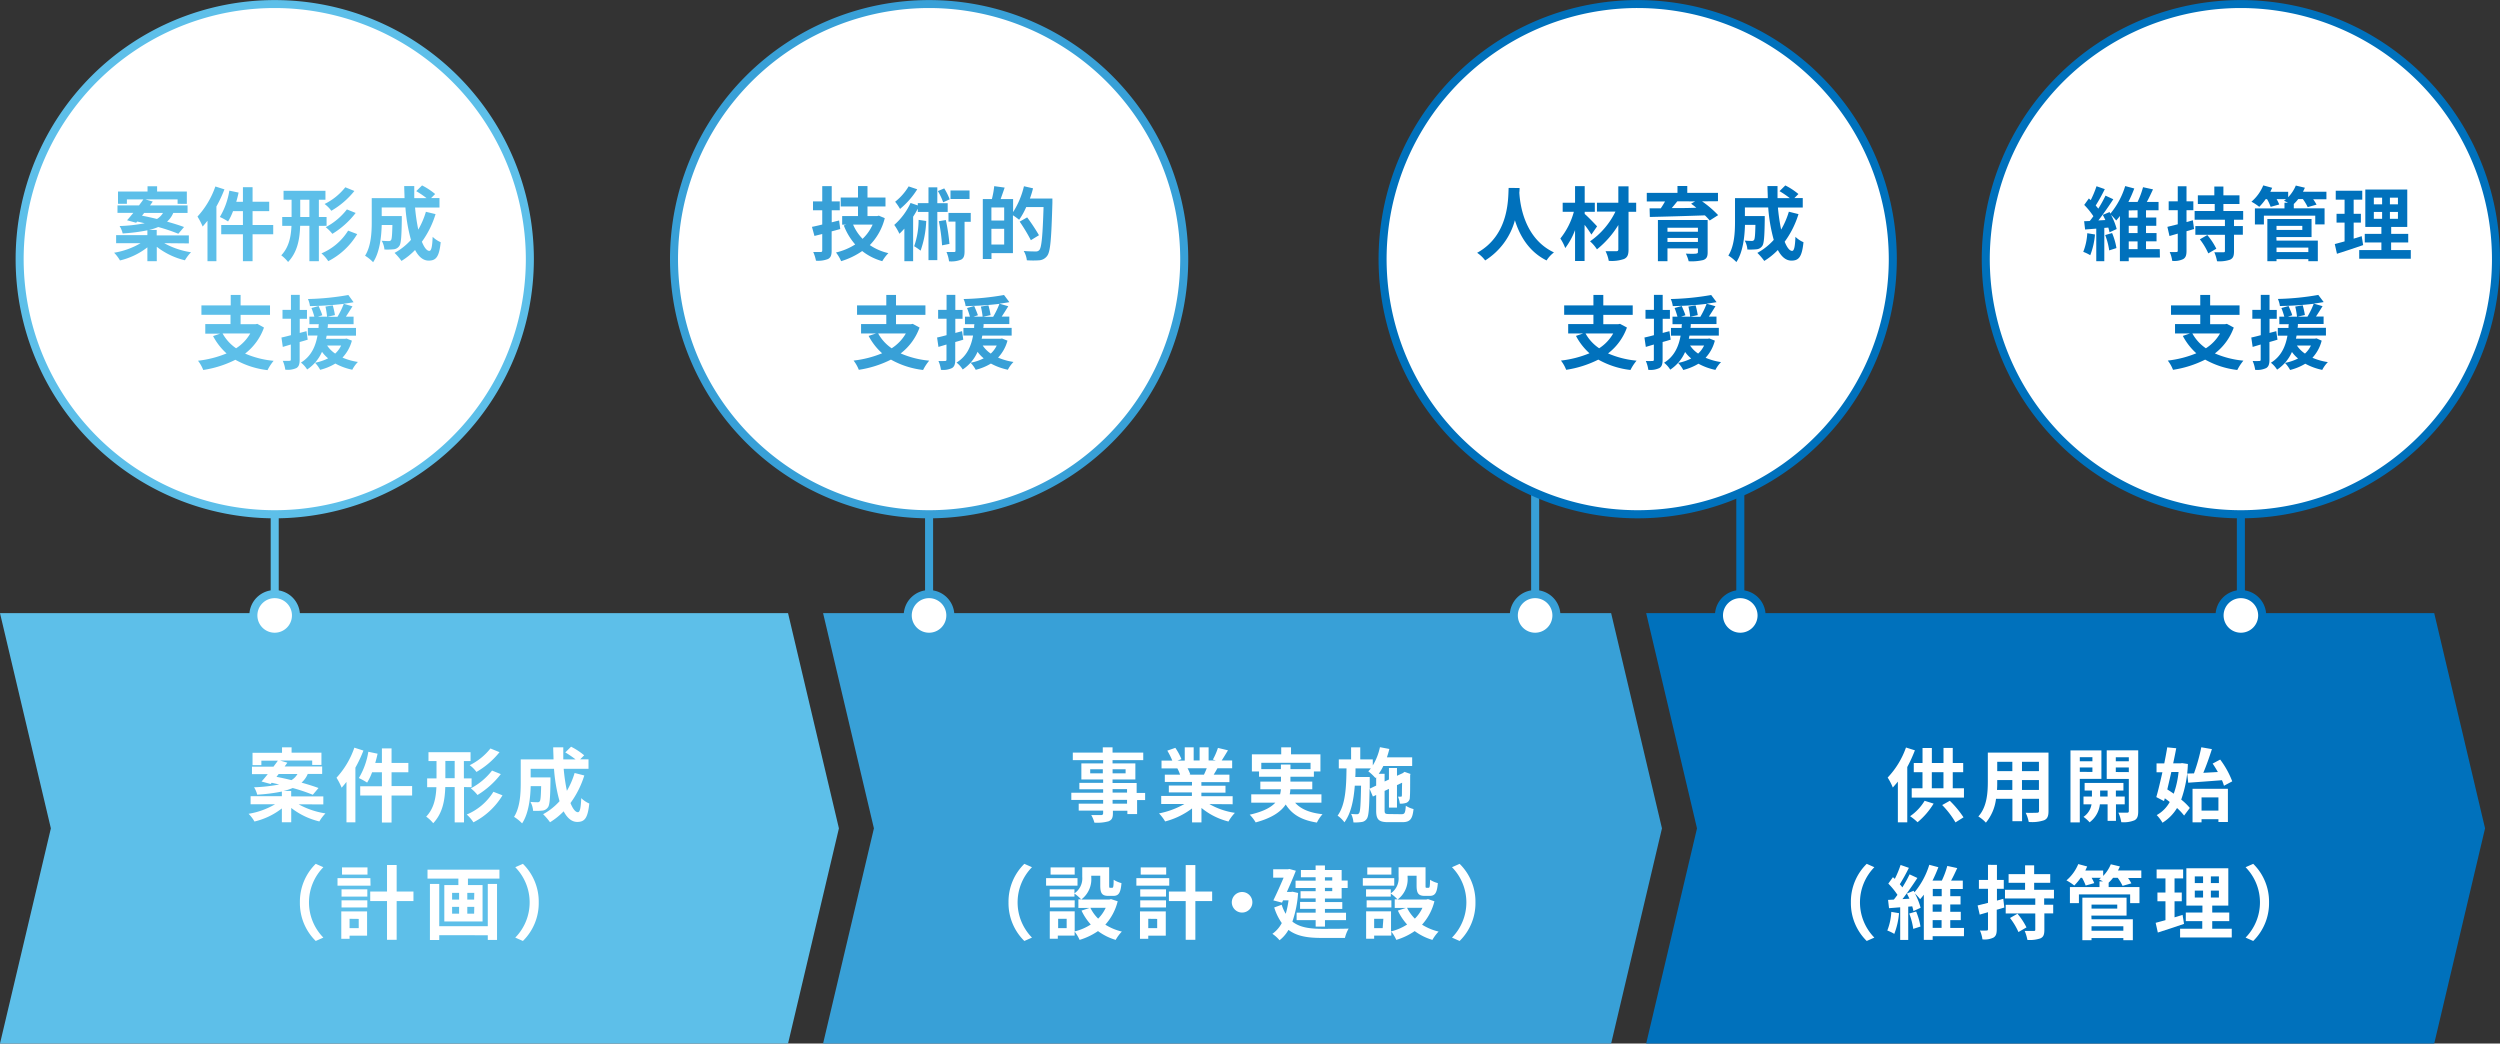<svg xmlns="http://www.w3.org/2000/svg" viewBox="0 0 622.2 259.71"><rect x="0" y="0" width="622.2" height="259.71" fill="#333333" stroke="none"/><defs><style>.cls-1{fill:#5dbfe9;}.cls-2{fill:#38a0d7;}.cls-3{fill:#0071bc;}.cls-4{fill:#fff;}</style></defs><g id="レイヤー_2" data-name="レイヤー 2"><g id="svg14514"><polygon class="cls-1" points="208.79 206.16 196.13 152.6 0 152.6 12.66 206.16 0 259.71 196.13 259.71 208.79 206.16"/><polygon class="cls-2" points="413.63 206.16 400.98 152.6 204.85 152.6 217.5 206.16 204.85 259.71 400.98 259.71 413.63 206.16"/><polygon class="cls-3" points="618.48 206.16 605.83 152.6 409.7 152.6 422.35 206.16 409.7 259.71 605.83 259.71 618.48 206.16"/><path class="cls-4" d="M74.33,200.18A19.93,19.93,0,0,0,81,202.44a10.48,10.48,0,0,0-1.52,2,18.27,18.27,0,0,1-7-3.36v3.56H70.15v-3.44a17.7,17.7,0,0,1-6.82,3.26,9,9,0,0,0-1.46-1.92,19.24,19.24,0,0,0,6.6-2.38h-6.1v-2h7.78V197a43.7,43.7,0,0,1-6.14.78,6,6,0,0,0-.78-1.84,39.7,39.7,0,0,0,6.26-.7c-.64-.14-1.28-.3-1.88-.42l-.26.3-2.26-.62c.48-.52,1-1.16,1.56-1.84H62.71v-1.86h5.36c.38-.52.76-1,1.08-1.48h-4.1v1.1h-2.2v-3.06h7.34V186h2.38v1.32H80v3.06h-2.3v-1.1h-8l1.82.54c-.22.3-.44.62-.68.94h9.34v1.86H76.59a5.94,5.94,0,0,1-1.54,2.16c1.62.46,3.1.92,4.22,1.34l-1.42,1.68a43.94,43.94,0,0,0-5-1.68,12.84,12.84,0,0,1-2.24.72h1.86v1.36h8v2Zm-5.52-6.84c1.16.22,2.44.5,3.72.82a4.18,4.18,0,0,0,1.5-1.52H69.35Z"/><path class="cls-4" d="M90.45,186.8a33.88,33.88,0,0,1-2,4.26v13.6H86.23V194.6c-.4.5-.8,1-1.2,1.44a16.25,16.25,0,0,0-1.28-2.48,21.18,21.18,0,0,0,4.44-7.48ZM102.57,198H97.45v6.72h-2.4V198h-5.4v-2.32h5.4V192.2H92.61a14.11,14.11,0,0,1-1.24,2.58,15.37,15.37,0,0,0-2.06-1.14,18.36,18.36,0,0,0,2.36-6.54l2.3.48c-.16.78-.36,1.54-.58,2.3h1.66v-3.62h2.4v3.62h4.18v2.32H97.45v3.44h5.12Z"/><path class="cls-4" d="M115.48,195.88v8.8h-2.32v-8.8h-2.34c-.1,3.26-.64,6.5-3,9a9.44,9.44,0,0,0-1.75-1.64c1.92-2,2.42-4.64,2.54-7.32h-2.3v-2.2h2.33v-4.3h-2v-2.22h10.47v2.22h-1.66v4.3h1.92v2.2Zm-2.32-2.2v-4.3h-2.32v4.3Zm11.9,4.26a17.88,17.88,0,0,1-7.24,6.72,8.91,8.91,0,0,0-1.66-1.94,14.3,14.3,0,0,0,6.64-5.66Zm-.74-10.74a20.36,20.36,0,0,1-5.74,4.92,7.86,7.86,0,0,0-1.68-1.68,15.06,15.06,0,0,0,5.16-4.16Zm.32,5.46a21.33,21.33,0,0,1-5.8,5.2,10,10,0,0,0-1.66-1.66,16.21,16.21,0,0,0,5.28-4.42Z"/><path class="cls-4" d="M145.42,193a23.23,23.23,0,0,1-3.44,6.86c.58,1.44,1.22,2.28,1.86,2.28.48,0,.72-1,.82-3.5a6.47,6.47,0,0,0,2,1.34c-.38,3.7-1.18,4.58-3,4.58-1.4,0-2.5-1-3.38-2.64a17,17,0,0,1-3.39,2.72,15.68,15.68,0,0,0-1.72-2,15.33,15.33,0,0,0,4.09-3.24,40.58,40.58,0,0,1-1.38-8.06h-5.81v2.14H137s0,.62,0,.9c-.06,4.2-.18,6-.64,6.56a1.88,1.88,0,0,1-1.38.8,15.74,15.74,0,0,1-2.3.06,5.4,5.4,0,0,0-.66-2.22c.72.06,1.4.08,1.72.08a.65.65,0,0,0,.6-.24c.2-.28.28-1.24.34-3.76h-2.6c-.08,2.92-.5,6.82-2.14,9.26a10.41,10.41,0,0,0-2-1.62c1.52-2.4,1.66-5.88,1.66-8.48V189h8.16c0-1-.08-2-.08-3h2.51c0,1,0,2,0,3h3.06a25,25,0,0,0-2.56-1.74l1.44-1.42a16.73,16.73,0,0,1,3.26,2.14l-1,1h2.08v2.36h-6.18a47.23,47.23,0,0,0,.8,5.48,20.24,20.24,0,0,0,1.92-4.44Z"/><path class="cls-4" d="M74.64,224.59a13.18,13.18,0,0,1,3.94-9.6l1.9.84a12.51,12.51,0,0,0,0,17.52l-1.9.84A13.18,13.18,0,0,1,74.64,224.59Z"/><path class="cls-4" d="M92.22,220.43H84v-1.88h8.18Zm-.86,12.44H87v.78H84.94v-6.82h6.42ZM85,221.33h6.42v1.82H85Zm0,2.74h6.42v1.78H85Zm6.46-6.4H85.12v-1.8h6.34Zm-4.46,11V231h2.28v-2.3Zm15.9-4.42H98.72v9.64h-2.4v-9.64H92.14v-2.36h4.18v-6.6h2.4v6.6h4.18Z"/><path class="cls-4" d="M124.3,216.45v2.22h-7.84v1.6h3.64v9.06h-9.52v-9.06h3.5v-1.6H106.4v-2.22ZM121.4,220h2.3v13.93h-2.3v-1.17H109.32v1.18H107V220h2.32v10.52H121.4Zm-8.88,3.9h1.74v-1.68h-1.74Zm0,3.5h1.74v-1.7h-1.74Zm5.52-5.18H116.3v1.68H118Zm0,3.48H116.3v1.7H118Z"/><path class="cls-4" d="M134.08,224.59a13.18,13.18,0,0,1-3.94,9.6l-1.9-.84a12.51,12.51,0,0,0,0-17.52l1.9-.84A13.18,13.18,0,0,1,134.08,224.59Z"/><path class="cls-4" d="M285,199.12H283v3.48h-2.42v-.82h-3.6v.62c0,1.18-.28,1.66-1.07,2a10.46,10.46,0,0,1-3.54.34,7.33,7.33,0,0,0-.78-1.88c1,0,2.14,0,2.46,0s.5-.14.5-.5v-.62h-6.08v-1.72h6.08v-.94h-7.92V197.3h7.92v-.86h-5.92v-1.6h5.92V194h-5.42v-4h5.42v-.82H267V187.3h7.46V186h2.43v1.3h7.64v1.88h-7.64V190h5.68v4h-5.68v.88h6v2.46H285Zm-10.53-6.66v-1h-3.14v1Zm2.43-1v1h3.24v-1Zm0,5.8h3.6v-.86h-3.6Zm3.6,1.82h-3.6v.94h3.6Z"/><path class="cls-4" d="M301,200.12a17.87,17.87,0,0,0,6.34,2.18,11.19,11.19,0,0,0-1.6,2.16,17.07,17.07,0,0,1-6.72-3.38v3.6h-2.34V201.2a19,19,0,0,1-6.7,3.24,11.09,11.09,0,0,0-1.52-2,21,21,0,0,0,6.32-2.34H289v-2h7.64v-.88H290.9v-1.72h5.76v-.9H289.9V192.8h3.8a9,9,0,0,0-.68-1.56l.24,0h-4.18v-1.94h2.68a17.93,17.93,0,0,0-1.24-2.48l2-.7a15.13,15.13,0,0,1,1.52,2.82l-1,.36h1.82V186h2.22v3.26h1.48V186h2.24v3.26h1.78l-.72-.22a16.11,16.11,0,0,0,1.26-2.9l2.5.6c-.56.92-1.1,1.82-1.56,2.52h2.6v1.94H303c-.32.58-.64,1.12-.94,1.6h3.92v1.86H299v.9h6v1.72h-6v.88h7.78v2Zm-5.44-8.92a9.85,9.85,0,0,1,.68,1.54l-.34.06h3.74c.24-.48.48-1.06.7-1.6Z"/><path class="cls-4" d="M322.33,199.78c1.42,1.6,3.66,2.52,6.82,2.86a9.25,9.25,0,0,0-1.4,2.08c-3.8-.6-6.18-2-7.76-4.5-1.18,1.78-3.4,3.36-7.48,4.46a9.71,9.71,0,0,0-1.48-1.92c3.36-.76,5.28-1.8,6.38-3h-6v-2.06h7.18a9.17,9.17,0,0,0,.2-1.26h-5.12v-1.92h5.14v-1.2h-5.46V192h-1.78v-4.26h7.3V186h2.44v1.74h7.32V192H327v1.32h-5.84v1.2h5.44v1.92h-5.46a6.79,6.79,0,0,1-.16,1.26h7.9v2.06Zm-3.54-8.36v-1.14h2.38v1.14h5v-1.58H313.91v1.58Z"/><path class="cls-4" d="M348.82,202.64c.78,0,.94-.34,1.06-2.1a6.55,6.55,0,0,0,1.92.82c-.26,2.5-.86,3.26-2.8,3.26h-3.5c-2.36,0-3-.64-3-2.92v-3.84l-.82.38-.82-1.94c-.08,4.9-.22,6.82-.68,7.46a1.79,1.79,0,0,1-1.28.82,10.45,10.45,0,0,1-2.06.1,5.58,5.58,0,0,0-.58-2.12,11.17,11.17,0,0,0,1.44.08.58.58,0,0,0,.58-.32c.26-.4.38-2.08.46-6.78h-1.56c-.28,3.6-.92,6.84-2.58,9.12a7.06,7.06,0,0,0-1.7-1.66c2-2.74,2.16-7.14,2.22-11.76H333.2V189h3.06v-3h2.28v3h3.12v1.5a14.45,14.45,0,0,0,1.78-4.54l2.34.44c-.16.7-.38,1.4-.6,2.08h6.28v2.16h-7.18a13,13,0,0,1-1.14,1.94h1.46v1.92l1.08-.5v-2.86h2v1.94l1.44-.66.08-.06.36-.26,1.48.52-.08.32c0,2.84,0,4.88-.08,5.48a1.4,1.4,0,0,1-.86,1.38,4.52,4.52,0,0,1-1.64.22,6,6,0,0,0-.44-1.74c.24,0,.52,0,.68,0s.26,0,.28-.3,0-1.28.06-3.18l-1.28.6V201h-2v-4.66l-1.08.5v4.82c0,.82.14.94,1.14.94Zm-6.32-7.12v-2.08l-.18.2a13,13,0,0,0-1.78-1.68,7.46,7.46,0,0,0,.64-.72h-3.82c0,.72,0,1.44-.06,2.14h3.6v.9l0,2Z"/><path class="cls-4" d="M251,224.59a13.18,13.18,0,0,1,3.94-9.6l1.9.84a12.51,12.51,0,0,0,0,17.52l-1.9.84A13.18,13.18,0,0,1,251,224.59Z"/><path class="cls-4" d="M268.17,220.43h-7.82v-1.88h7.82Zm10,3.88a13.49,13.49,0,0,1-3.08,5.82,13.66,13.66,0,0,0,4.12,1.72,10,10,0,0,0-1.54,2.07,14,14,0,0,1-4.4-2.19,16.45,16.45,0,0,1-4.58,2.19,9.87,9.87,0,0,0-1.24-2.07v1h-4.18v.78h-2v-6.82h6.2v5a13.11,13.11,0,0,0,4-1.72,13.91,13.91,0,0,1-2.3-3.46l2-.66h-2.78v-2.14h.68a10.6,10.6,0,0,0-1.66-1.44v.76h-6.16v-1.82h6.16v1a4.49,4.49,0,0,0,1.94-4.1v-2.38h6.7v4.48c0,.56,0,.62.26.62h.5c.26,0,.34-.26.36-2a6.79,6.79,0,0,0,1.94.84c-.2,2.48-.72,3.18-2.06,3.18h-1.16c-1.6,0-2.06-.62-2.06-2.6v-2.42h-2.24v.34a6.33,6.33,0,0,1-2.48,5.58h7l.4-.1Zm-10.7,1.54h-6.16v-1.78h6.16Zm0-8.18h-6v-1.8h6Zm-2,11h-2.12V231h2.12Zm5.9-2.74a9.85,9.85,0,0,0,1.94,2.7,9.48,9.48,0,0,0,1.88-2.7Z"/><path class="cls-4" d="M291,220.43h-8.18v-1.88H291Zm-.86,12.44h-4.36v.78h-2.06v-6.82h6.42Zm-6.36-11.54h6.42v1.82h-6.42Zm0,2.74h6.42v1.78h-6.42Zm6.46-6.4h-6.34v-1.8h6.34Zm-4.46,11V231H288v-2.3Zm15.9-4.42h-4.18v9.64h-2.4v-9.64h-4.18v-2.36h4.18v-6.6h2.4v6.6h4.18Z"/><path class="cls-4" d="M309.13,222a2.56,2.56,0,1,1-2.56,2.56A2.58,2.58,0,0,1,309.13,222Z"/><path class="cls-4" d="M323.07,222.25a27.41,27.41,0,0,1-1.42,7.12c1.86,1.48,4.38,1.78,7.3,1.8,1.18,0,5.24,0,6.7-.06a8.39,8.39,0,0,0-.92,2.32h-5.84c-3.38,0-6.1-.4-8.22-2a8.55,8.55,0,0,1-2.22,2.58,8.44,8.44,0,0,0-1.78-1.6,7.68,7.68,0,0,0,2.34-2.68,13.49,13.49,0,0,1-1.88-3.88l1.86-.68a9.85,9.85,0,0,0,1,2.26,21.1,21.1,0,0,0,.7-3.36h-1.36l-.26.58-2.16-.56c.86-1.76,1.82-3.92,2.56-5.66h-2.6v-2.08h3.66l.36-.08,1.62.44c-.6,1.56-1.42,3.46-2.24,5.28h1l.42-.06Zm4.36-3.92h-3.66v-1.8h3.66v-1.14h2.32v1.14h4.16v2.62h1.5V221h-1.5v2.62h-4.16v.88h4.32v1.72h-4.32v.94H335V229h-5.24v1.62h-2.32V229h-4.74v-1.86h4.74v-.94h-3.88v-1.72h3.88v-.88h-3.76v-1.8h3.76V221h-5v-1.82h5Zm2.32,0v.82h1.82v-.82Zm1.82,2.64h-1.82v.82h1.82Z"/><path class="cls-4" d="M347,220.43h-7.82v-1.88H347Zm10,3.88a13.49,13.49,0,0,1-3.08,5.82,13.66,13.66,0,0,0,4.12,1.72,10,10,0,0,0-1.54,2.07,14.12,14.12,0,0,1-4.41-2.19,16.32,16.32,0,0,1-4.58,2.19,9.87,9.87,0,0,0-1.24-2.07v1H342v.78h-2v-6.82h6.2v5a13.11,13.11,0,0,0,4-1.72,13.91,13.91,0,0,1-2.3-3.46l2-.66h-2.78v-2.14h.68a10.6,10.6,0,0,0-1.66-1.44v.76h-6.16v-1.82h6.16v1a4.49,4.49,0,0,0,1.94-4.1v-2.38h6.71v4.48c0,.56,0,.62.26.62h.5c.26,0,.34-.26.36-2a6.79,6.79,0,0,0,1.94.84c-.2,2.48-.72,3.18-2.06,3.18h-1.16c-1.6,0-2.07-.62-2.07-2.6v-2.42h-2.24v.34a6.33,6.33,0,0,1-2.48,5.58H355l.4-.1Zm-10.71,1.54h-6.16v-1.78h6.16Zm0-8.18h-6v-1.8h6Zm-2,11H342V231h2.12Zm5.9-2.74a10.07,10.07,0,0,0,1.94,2.7,9.32,9.32,0,0,0,1.89-2.7Z"/><path class="cls-4" d="M367.21,224.59a13.18,13.18,0,0,1-3.94,9.6l-1.9-.84a12.51,12.51,0,0,0,0-17.52l1.9-.84A13.18,13.18,0,0,1,367.21,224.59Z"/><path class="cls-4" d="M476.58,186.74a36.68,36.68,0,0,1-1.9,4.16v13.76h-2.34V194.52c-.42.54-.84,1-1.26,1.48a13.92,13.92,0,0,0-1.28-2.48,20.91,20.91,0,0,0,4.56-7.48ZM481.24,200a18.46,18.46,0,0,1-4,4.64,13.28,13.28,0,0,0-1.86-1.5A12.43,12.43,0,0,0,479,199.3Zm7.55-3.82v2.32h-13v-2.32h2.68v-4H476.3V189.9h2.18v-3.74h2.32v3.74h2.9v-3.76H486v3.76h2.6v2.28H486v4Zm-8,0h2.9v-4h-2.9Zm4.48,3.12a24.37,24.37,0,0,1,3.41,4.12l-2,1.26a21.87,21.87,0,0,0-3.31-4.32Z"/><path class="cls-4" d="M509.83,201.86c0,1.28-.28,1.92-1.08,2.28a9.29,9.29,0,0,1-3.84.42,9,9,0,0,0-.76-2.28c1.12.06,2.44,0,2.8,0s.52-.12.52-.48v-3h-4.22v5.58h-2.4v-5.58h-4.08a11.45,11.45,0,0,1-2.52,5.94,8.79,8.79,0,0,0-1.88-1.54c2.18-2.4,2.36-6,2.36-8.76v-7.14h15.1Zm-9-5.26v-2.46h-3.76v.36c0,.64,0,1.36-.06,2.1Zm-3.76-7v2.32h3.76V189.6Zm10.38,0h-4.22v2.32h4.22Zm0,7v-2.46h-4.22v2.46Z"/><path class="cls-4" d="M517.62,193.84v10.84H515.3V186.76H523v7.08Zm0-5.38v1h3.14v-1Zm3.14,3.66V191h-3.14v1.1Zm5.86,8.06v4.12h-2.08v-4.12h-1.92a6.51,6.51,0,0,1-2.56,4.48,9,9,0,0,0-1.52-1.36,4.69,4.69,0,0,0,2-3.12h-2v-1.94h2.1v-1.5h-1.82v-1.88h9.66v1.88h-1.88v1.5h2.2v1.94Zm-2.08-1.94v-1.5h-1.86v1.5Zm7.62,3.66c0,1.22-.22,1.88-.94,2.26a7.11,7.11,0,0,1-3.28.46,8.46,8.46,0,0,0-.72-2.36c.9,0,1.88,0,2.18,0s.42-.12.42-.4v-8h-5.5v-7.12h7.84Zm-5.58-13.44v1h3.24v-1Zm3.24,3.7V191h-3.24v1.14Z"/><path class="cls-4" d="M544.52,190.14a29.61,29.61,0,0,1-1.66,8.86,14.25,14.25,0,0,1,2.14,2.08l-1.42,1.9a14.61,14.61,0,0,0-1.76-1.88,10.93,10.93,0,0,1-3.62,3.66,9.89,9.89,0,0,0-1.44-1.9A8.24,8.24,0,0,0,540,199.6c-.4-.32-.82-.64-1.22-.92l-.2.7-1.92-1c.48-1.64,1-3.86,1.52-6.18h-1.46V190h1.92c.28-1.38.54-2.74.74-4l2.24.22c-.22,1.18-.48,2.46-.76,3.76h1.82l.4-.06Zm-4.12,2c-.34,1.5-.7,3-1,4.34.52.32,1.06.68,1.6,1.06a23.17,23.17,0,0,0,1.2-5.4Zm5.64.34a46.44,46.44,0,0,0,1.82-6.5l2.64.46c-.64,2-1.4,4.16-2.14,5.9l3.62-.2c-.42-.74-.86-1.46-1.3-2.1l1.88-1a22,22,0,0,1,3,5.42l-2.06,1.1a10.73,10.73,0,0,0-.5-1.38c-3,.24-6.12.46-8.4.62l-.24-2.28Zm-.36,3.84h8.8v8.26h-2.36v-.7h-4.2v.78h-2.24Zm2.24,2.14v3.28h4.2v-3.28Z"/><path class="cls-4" d="M460.65,224.59a13.18,13.18,0,0,1,3.94-9.6l1.9.84a12.51,12.51,0,0,0,0,17.52l-1.9.84A13.18,13.18,0,0,1,460.65,224.59Z"/><path class="cls-4" d="M472.63,227.27a18.36,18.36,0,0,1-1.18,5.16,10,10,0,0,0-1.74-.84,14.58,14.58,0,0,0,1-4.64ZM488.79,233H481v.92h-2.2V222.67a13.09,13.09,0,0,1-.92,1.12,13.76,13.76,0,0,0-1.3-1.42,16,16,0,0,1,1.42,3.56l-1.78.82c-.06-.34-.18-.74-.3-1.18l-1,.08v8.28h-2v-8.12l-2.78.22-.24-2.06,1.44-.08c.3-.36.6-.76.9-1.18a18.41,18.41,0,0,0-2.28-2.8l1.16-1.6c.14.14.3.28.46.42a24.54,24.54,0,0,0,1.44-3.46l2.06.72a45,45,0,0,1-2.26,4.08,10.06,10.06,0,0,1,.64.78,32.24,32.24,0,0,0,1.8-3.24l1.94.9c-1.1,1.68-2.46,3.66-3.72,5.26l1.74-.1c-.2-.44-.42-.88-.64-1.28l1.68-.7.22.38a19.6,19.6,0,0,0,3.68-6.84l2.26.6a33.93,33.93,0,0,1-1.46,3.34h2.32a20.89,20.89,0,0,0,1.36-3.66l2.48.54c-.5,1.06-1,2.18-1.54,3.12h2.92v2.08h-3.12v1.8h2.56v2.06h-2.56v1.82H488V229h-2.62v1.94h3.42Zm-11.9-6.14a16.48,16.48,0,0,1,1.08,3.74l-1.8.58a17.34,17.34,0,0,0-1-3.82Zm4.14-5.62v1.8h2.22v-1.8Zm2.22,3.86H481v1.82h2.22ZM481,230.93h2.22V229H481Z"/><path class="cls-4" d="M498.83,225.87c-.62.18-1.24.38-1.88.54v4.88c0,1.1-.2,1.68-.82,2.06a5,5,0,0,1-2.74.44,8.14,8.14,0,0,0-.62-2.2,16.16,16.16,0,0,0,1.66,0c.24,0,.34-.08.34-.34v-4.22l-2.06.6-.52-2.28,2.58-.64v-3.5h-2.26V219h2.26v-3.76H497V219h1.7v2.2H497v2.94l1.58-.44Zm9.92-2.28v1.58H511v2.16h-2.2v4.08c0,1.2-.22,1.78-1,2.14a8.24,8.24,0,0,1-3.22.38,10.29,10.29,0,0,0-.68-2.24c.9,0,1.94,0,2.26,0s.38-.06.38-.34v-4h-7.36v-2.16h7.36v-1.58H499v-2.16h5v-1.74h-4.1v-2.16h4.1v-2.18h2.26v2.18h4v2.16h-4v1.74h4.93v2.16Zm-6.64,3.82a17.14,17.14,0,0,1,2.24,3.4l-2,1.16a16.54,16.54,0,0,0-2.1-3.5Z"/><path class="cls-4" d="M532.93,218.51h-3.31a10.06,10.06,0,0,1,.84,1.34l-2.2.62a11.79,11.79,0,0,0-1.2-2H525.9a11,11,0,0,1-1.1,1.22v1.08h7.67v4h-2.32v-2.18H517.4v2.18h-2.24v-4h7.36v-1.4h.88c-.36-.2-.74-.38-1-.5.16-.12.34-.26.5-.4h-2.34a10.08,10.08,0,0,1,.66,1.32l-2.14.6a11.36,11.36,0,0,0-.9-1.92h-.34a14.77,14.77,0,0,1-1.6,1.92,12.51,12.51,0,0,0-1.94-1.28,10.74,10.74,0,0,0,2.94-4.06l2.22.6c-.14.32-.3.64-.46,1h4.44V218a9.22,9.22,0,0,0,1.9-2.9l2.26.54q-.21.51-.48,1h5.81Zm-12.39,10.28h10.28V234h-2.36v-.54h-7.92V234h-2.28V223.41h11v4.46h-8.76Zm0-3.66v1h6.4v-1Zm0,5.4v1.12h7.92v-1.12Z"/><path class="cls-4" d="M543.56,229.93c-2.2.78-4.6,1.54-6.52,2.16l-.54-2.42c.7-.18,1.52-.4,2.44-.66v-4.7h-2v-2.18h2v-3.52h-2.2v-2.22h6.6v2.22H541.2v3.52H543v2.18h-1.8v4c.66-.2,1.32-.4,2-.62Zm11.88,1.22v2.16H542.58v-2.16h5.52v-1.9H544v-2.14h4.14v-1.72h-4v-9.3h10.44v9.3h-4v1.72h4.24v2.14h-4.24v1.9Zm-9.2-11.38h2.06v-1.66h-2.06Zm0,3.6h2.06v-1.72h-2.06Zm6-5.26h-2v1.66h2Zm0,3.54h-2v1.72h2Z"/><path class="cls-4" d="M564.72,224.59a13.18,13.18,0,0,1-3.94,9.6l-1.9-.84a12.51,12.51,0,0,0,0-17.52l1.9-.84A13.18,13.18,0,0,1,564.72,224.59Z"/><rect class="cls-1" x="67.37" y="98.37" width="2" height="52.74"/><circle class="cls-4" cx="68.37" cy="153.17" r="5.29"/><path class="cls-1" d="M68.37,159.46a6.3,6.3,0,1,1,6.29-6.29A6.3,6.3,0,0,1,68.37,159.46Zm0-10.59a4.3,4.3,0,1,0,4.29,4.3A4.3,4.3,0,0,0,68.37,148.87Z"/><circle class="cls-4" cx="68.38" cy="64.48" r="63.48"/><path class="cls-1" d="M68.38,129a64.49,64.49,0,1,1,64.49-64.49A64.56,64.56,0,0,1,68.38,129Zm0-127a62.49,62.49,0,1,0,62.49,62.48A62.55,62.55,0,0,0,68.38,2Z"/><rect class="cls-2" x="230.23" y="98.37" width="2" height="52.74"/><circle class="cls-4" cx="231.23" cy="153.17" r="5.29"/><path class="cls-2" d="M231.23,159.46a6.3,6.3,0,1,1,6.29-6.29A6.3,6.3,0,0,1,231.23,159.46Zm0-10.59a4.3,4.3,0,1,0,4.29,4.3A4.3,4.3,0,0,0,231.23,148.87Z"/><rect class="cls-3" x="556.71" y="98.37" width="2" height="52.74"/><circle class="cls-4" cx="557.71" cy="153.17" r="5.29"/><path class="cls-3" d="M557.71,159.46a6.3,6.3,0,1,1,6.3-6.29A6.3,6.3,0,0,1,557.71,159.46Zm0-10.59a4.3,4.3,0,1,0,4.3,4.3A4.3,4.3,0,0,0,557.71,148.87Z"/><rect class="cls-2" x="381.07" y="74.22" width="2" height="76.89"/><circle class="cls-4" cx="382.07" cy="153.17" r="5.29"/><path class="cls-2" d="M382.07,159.46a6.3,6.3,0,1,1,6.29-6.29A6.3,6.3,0,0,1,382.07,159.46Zm0-10.59a4.3,4.3,0,1,0,4.29,4.3A4.3,4.3,0,0,0,382.07,148.87Z"/><rect class="cls-3" x="432.13" y="75.68" width="2" height="75.42"/><circle class="cls-4" cx="433.13" cy="153.17" r="5.29"/><path class="cls-3" d="M433.13,159.46a6.3,6.3,0,1,1,6.29-6.29A6.31,6.31,0,0,1,433.13,159.46Zm0-10.59a4.3,4.3,0,1,0,4.29,4.3A4.31,4.31,0,0,0,433.13,148.87Z"/><circle class="cls-4" cx="231.24" cy="64.48" r="63.48"/><path class="cls-2" d="M231.24,129a64.49,64.49,0,1,1,64.49-64.49A64.56,64.56,0,0,1,231.24,129Zm0-127a62.49,62.49,0,1,0,62.49,62.48A62.55,62.55,0,0,0,231.24,2Z"/><circle class="cls-4" cx="557.71" cy="64.48" r="63.48"/><path class="cls-3" d="M557.71,129A64.49,64.49,0,1,1,622.2,64.48,64.56,64.56,0,0,1,557.71,129Zm0-127A62.49,62.49,0,1,0,620.2,64.48,62.55,62.55,0,0,0,557.71,2Z"/><circle class="cls-4" cx="407.6" cy="64.48" r="63.48"/><path class="cls-3" d="M407.6,129a64.49,64.49,0,1,1,64.48-64.49A64.56,64.56,0,0,1,407.6,129Zm0-127a62.49,62.49,0,1,0,62.48,62.48A62.55,62.55,0,0,0,407.6,2Z"/><path class="cls-1" d="M40.86,60.52a19.93,19.93,0,0,0,6.68,2.26,10.48,10.48,0,0,0-1.52,2,18.27,18.27,0,0,1-7-3.36V65H36.68V61.56a17.7,17.7,0,0,1-6.82,3.26A9.36,9.36,0,0,0,28.4,62.9,19.24,19.24,0,0,0,35,60.52H28.9v-2h7.78V57.32a43.67,43.67,0,0,1-6.15.78,5.75,5.75,0,0,0-.77-1.84,39.7,39.7,0,0,0,6.26-.7c-.64-.14-1.28-.3-1.88-.42l-.26.3-2.26-.62c.48-.52,1-1.16,1.56-1.84H29.24V51.12H34.6c.38-.53.76-1,1.08-1.49h-4.1v1.1H29.37V47.67h7.35V46.35H39.1v1.32h7.4v3.06H44.2v-1.1h-8l1.82.54-.68.95h9.34V53H43.12a5.94,5.94,0,0,1-1.54,2.16c1.62.46,3.1.92,4.22,1.34l-1.42,1.68a43.94,43.94,0,0,0-5-1.68,12.84,12.84,0,0,1-2.24.72H39v1.36h8v2Zm-5.52-6.84c1.16.22,2.44.5,3.72.82A4.18,4.18,0,0,0,40.56,53H35.88Z"/><path class="cls-1" d="M55.86,47.13a33.88,33.88,0,0,1-2,4.26V65H51.64V54.94c-.4.5-.81,1-1.2,1.44a17.29,17.29,0,0,0-1.29-2.48,21.48,21.48,0,0,0,4.45-7.49ZM68,58.3H62.86V65h-2.4V58.3h-5.4V56h5.4V52.54H58a14.11,14.11,0,0,1-1.24,2.58A15.37,15.37,0,0,0,54.72,54a18.41,18.41,0,0,0,2.36-6.55l2.3.48c-.16.78-.36,1.54-.58,2.3h1.66V46.59h2.4v3.62H67v2.33H62.86V56H68Z"/><path class="cls-1" d="M79.36,56.22V65H77v-8.8H74.7c-.1,3.26-.64,6.5-3,9A9.44,9.44,0,0,0,70,63.54c1.92-2,2.42-4.64,2.54-7.32h-2.3V54h2.33V49.71h-2V47.49H81v2.22H79.36V54h1.92v2.2ZM77,54V49.71H74.72V54Zm11.9,4.26A17.88,17.88,0,0,1,81.7,65,8.91,8.91,0,0,0,80,63.06a14.3,14.3,0,0,0,6.64-5.66ZM88.2,47.53a20.56,20.56,0,0,1-5.74,4.93,7.67,7.67,0,0,0-1.68-1.69,15.06,15.06,0,0,0,5.16-4.16ZM88.52,53a21.33,21.33,0,0,1-5.8,5.2,10,10,0,0,0-1.66-1.66,16.21,16.21,0,0,0,5.28-4.42Z"/><path class="cls-1" d="M108.4,53.29A23.17,23.17,0,0,1,105,60.16c.58,1.44,1.22,2.28,1.86,2.28.48,0,.72-1,.82-3.5a6.47,6.47,0,0,0,2,1.34c-.38,3.7-1.18,4.58-3,4.58-1.4,0-2.5-1-3.38-2.64a17,17,0,0,1-3.38,2.72,15.68,15.68,0,0,0-1.72-2,15.28,15.28,0,0,0,4.08-3.24,41.29,41.29,0,0,1-1.38-8.07H95v2.15H100s0,.62,0,.9c-.06,4.2-.18,6-.64,6.56a1.88,1.88,0,0,1-1.38.8,15.74,15.74,0,0,1-2.3.06A5.4,5.4,0,0,0,95,59.92c.72.06,1.4.08,1.72.08a.65.65,0,0,0,.6-.24c.2-.28.28-1.24.34-3.76H95c-.08,2.92-.5,6.82-2.14,9.26a10.41,10.41,0,0,0-2-1.62c1.52-2.4,1.66-5.88,1.66-8.48V49.31h8.16c0-1-.08-2-.08-3h2.5c0,1,0,2,0,3h3.06a25,25,0,0,0-2.56-1.74l1.44-1.42a16.73,16.73,0,0,1,3.26,2.14l-1,1h2.08v2.36H103.3a47.1,47.1,0,0,0,.8,5.49A20.33,20.33,0,0,0,106,52.71Z"/><path class="cls-1" d="M65.7,81.52A14.14,14.14,0,0,1,61,88a23.18,23.18,0,0,0,7.1,1.8,12.22,12.22,0,0,0-1.52,2.32,21.32,21.32,0,0,1-8-2.58,26.65,26.65,0,0,1-8,2.54,9.06,9.06,0,0,0-1.3-2.3,26.43,26.43,0,0,0,7.11-1.82,15.46,15.46,0,0,1-3.36-4.32l1.76-.6h-3.7V80.66h6.28V78.34H50.13V76h7.29v-2.6h2.46V76H67.2v2.36H59.88v2.32h3.74l.42-.08ZM55.4,83a10.72,10.72,0,0,0,3.36,3.68A10.69,10.69,0,0,0,62.28,83Z"/><path class="cls-1" d="M76.58,84.54c-.66.2-1.32.4-2,.58v4.4c0,1.1-.2,1.7-.8,2.08A5.15,5.15,0,0,1,71,92a8.14,8.14,0,0,0-.62-2.2,16.16,16.16,0,0,0,1.66,0c.25,0,.34-.08.34-.34V85.74l-2,.6L70.05,84c.69-.14,1.48-.34,2.36-.58v-4.1h-2.1v-2.2h2.1V73.38H74.6v3.76h1.8v2.2H74.6v3.52l1.68-.44Zm11,.24A9.91,9.91,0,0,1,85.24,89a15.4,15.4,0,0,0,3.84,1.08,7.86,7.86,0,0,0-1.4,1.94,15.25,15.25,0,0,1-4.22-1.54,13.91,13.91,0,0,1-3.78,1.56,7.93,7.93,0,0,0-1.28-1.76,12.26,12.26,0,0,0,3.26-1.1,8.35,8.35,0,0,1-1.52-1.62,10.21,10.21,0,0,1-3.7,4.4,6.62,6.62,0,0,0-1.54-1.72c2.64-1.62,3.66-4.18,4.12-6.74h-2.4V81.62h2.66c0-.32,0-.64.08-.94H77V78.82h1.24a21,21,0,0,0-.72-2.16l1.78-.5c.32.74.74,1.7.92,2.3l-1.12.36h2.3A19.72,19.72,0,0,0,81,76.3L82.82,76a20.09,20.09,0,0,1,.54,2.42l-1.86.42H84a21.65,21.65,0,0,0,1.56-3.22,79,79,0,0,1-8.42.56,6.1,6.1,0,0,0-.5-1.76,65.6,65.6,0,0,0,10.06-1L88,75.22c-.76.14-1.58.26-2.48.38l2.2.64c-.54.88-1.12,1.8-1.64,2.58H88v1.86h-6.4c0,.32,0,.62-.08.94H88.6v1.92H81.3c-.06.26-.1.52-.16.78h4.74l.38-.06ZM81.42,86a7.31,7.31,0,0,0,2,2,6.43,6.43,0,0,0,1.48-2Z"/><path class="cls-2" d="M209.12,57c-.7.2-1.42.4-2.14.58v4.78c0,1.16-.22,1.72-.9,2.1a6.66,6.66,0,0,1-3,.42,10.34,10.34,0,0,0-.68-2.16c.78,0,1.6,0,1.86,0s.38-.1.38-.4V58.24l-1.94.48-.62-2.26c.74-.14,1.6-.34,2.56-.58V52.33h-2.3v-2.2h2.3v-3.8H207v3.8h2v2.2h-2v3l1.84-.46Zm11.08-2.7A14.62,14.62,0,0,1,216.48,61a13.51,13.51,0,0,0,4.62,2A10.35,10.35,0,0,0,219.58,65a14.26,14.26,0,0,1-5-2.52A18.42,18.42,0,0,1,209.34,65a9.77,9.77,0,0,0-1.28-2.16,15.42,15.42,0,0,0,4.78-2A15.84,15.84,0,0,1,210,56.1l.6-.18h-1V53.78h3.94v-2.4h-4.3V49.17h4.3V46.31h2.36v2.86h4.48v2.21h-4.48v2.4h2.4l.42-.11Zm-7.88,1.6a11.43,11.43,0,0,0,2.36,3.54,11.15,11.15,0,0,0,2.5-3.54Z"/><path class="cls-2" d="M233.28,52.75v12h-2.2v-12h-2.66v-.82a21.93,21.93,0,0,1-1.16,2V65h-2.18v-8.1c-.42.46-.82.9-1.24,1.28a12.51,12.51,0,0,0-1.28-2.2,16.37,16.37,0,0,0,4.06-5.47l1.8.62v-.58h2.66V46.63h2.2v3.94h2.58v2.18Zm-5-5.64A20.13,20.13,0,0,1,224,52a12.8,12.8,0,0,0-1.22-1.79,14,14,0,0,0,3.36-3.82ZM230.52,55a25.09,25.09,0,0,1-1.4,7.38,17.18,17.18,0,0,0-1.6-1.1,20.09,20.09,0,0,0,1.1-6.56Zm4.22-4.65a16.48,16.48,0,0,0-1.32-2.8l1.58-.66a15.65,15.65,0,0,1,1.36,2.72Zm.66,4.41a47.77,47.77,0,0,1,.9,5.94l-1.84.36a43.45,43.45,0,0,0-.8-6Zm6.2.44h-1.54v7.28c0,1.12-.16,1.76-.86,2.14a6.58,6.58,0,0,1-3,.42,8.78,8.78,0,0,0-.64-2.32c.82,0,1.66,0,1.9,0s.34-.06.34-.32V55.16h-1.74V53h5.54Zm-.3-5.67h-4.74V47.41h4.74Z"/><path class="cls-2" d="M261.92,49.41s0,.8,0,1.08c-.26,8.95-.48,12.13-1.3,13.19a2.67,2.67,0,0,1-1.92,1.1,22.42,22.42,0,0,1-3.14,0,5.6,5.6,0,0,0-.78-2.32c1.28.12,2.46.12,3,.12a1.07,1.07,0,0,0,.88-.34c.58-.64.84-3.64,1.06-10.7H255.4a17.25,17.25,0,0,1-1.76,3.16,14.86,14.86,0,0,0-1.54-1.12V63h-5.34v1.46H244.6V49.55h2.26a21.45,21.45,0,0,0,.58-3.22l2.6.36c-.34,1-.7,2-1,2.86h3.1v3.24a20.69,20.69,0,0,0,2.7-6.44l2.26.52a23.21,23.21,0,0,1-.78,2.54Zm-12,2.22h-3.18v3.25h3.18Zm0,9.23V56.94h-3.18v3.92Zm6.64-1.08a42.8,42.8,0,0,0-2.78-4.62l1.86-1.06a48.27,48.27,0,0,1,2.94,4.44Z"/><path class="cls-2" d="M228.86,81.52a14.14,14.14,0,0,1-4.7,6.44,23.18,23.18,0,0,0,7.1,1.8,12.22,12.22,0,0,0-1.52,2.32,21.32,21.32,0,0,1-8-2.58,26.68,26.68,0,0,1-8,2.54,9.06,9.06,0,0,0-1.3-2.3,26.36,26.36,0,0,0,7.1-1.82,15.46,15.46,0,0,1-3.36-4.32L218,83h-3.7V80.66h6.28V78.34H213.3V76h7.28v-2.6H223V76h7.32v2.36H223v2.32h3.74l.42-.08ZM218.56,83a10.72,10.72,0,0,0,3.36,3.68A10.69,10.69,0,0,0,225.44,83Z"/><path class="cls-2" d="M239.74,84.54c-.66.2-1.32.4-2,.58v4.4c0,1.1-.2,1.7-.8,2.08a5.11,5.11,0,0,1-2.76.44,8.14,8.14,0,0,0-.62-2.2,16.16,16.16,0,0,0,1.66,0c.24,0,.34-.08.34-.34V85.74l-2,.6L233.22,84c.68-.14,1.48-.34,2.36-.58v-4.1h-2.1v-2.2h2.1V73.38h2.18v3.76h1.8v2.2h-1.8v3.52l1.68-.44Zm11,.24A9.91,9.91,0,0,1,248.4,89a15.4,15.4,0,0,0,3.84,1.08,7.86,7.86,0,0,0-1.4,1.94,15.25,15.25,0,0,1-4.22-1.54,13.91,13.91,0,0,1-3.78,1.56,7.93,7.93,0,0,0-1.28-1.76,12.26,12.26,0,0,0,3.26-1.1,8.35,8.35,0,0,1-1.52-1.62,10.21,10.21,0,0,1-3.7,4.4,6.62,6.62,0,0,0-1.54-1.72c2.64-1.62,3.66-4.18,4.12-6.74h-2.4V81.62h2.66c0-.32,0-.64.08-.94h-2.36V78.82h1.24a21,21,0,0,0-.72-2.16l1.78-.5c.32.74.74,1.7.92,2.3l-1.12.36h2.3a19.72,19.72,0,0,0-.44-2.52L246,76a20.09,20.09,0,0,1,.54,2.42l-1.86.42h2.5a21.65,21.65,0,0,0,1.56-3.22,79,79,0,0,1-8.42.56,6.1,6.1,0,0,0-.5-1.76,65.6,65.6,0,0,0,10.06-1l1.34,1.78c-.76.14-1.58.26-2.48.38l2.2.64c-.54.88-1.12,1.8-1.64,2.58h1.9v1.86h-6.4c0,.32,0,.62-.08.94h7.06v1.92h-7.3c-.06.26-.1.52-.16.78H249l.38-.06ZM244.58,86a7.31,7.31,0,0,0,2,2,6.43,6.43,0,0,0,1.48-2Z"/><path class="cls-3" d="M378.19,46.79c0,.32,0,.72-.06,1.14.16,2.76,1.16,11.39,8.62,14.89a7.82,7.82,0,0,0-1.84,2c-4.52-2.24-6.76-6.36-7.88-10a17.08,17.08,0,0,1-7.4,10,8.33,8.33,0,0,0-2-1.9c8-4.42,7.7-13.51,7.84-16.15Z"/><path class="cls-3" d="M396.07,58.38c-.4-.64-1-1.56-1.7-2.42v9H392V57.26a17.73,17.73,0,0,1-2.44,4.48,11.62,11.62,0,0,0-1.22-2.38,18.2,18.2,0,0,0,3.36-6.65h-2.78V50.46H392V46.33h2.4v4.13h2.52v2.25h-2.52v.54c.8.67,2.64,2.59,3.08,3.09Zm11.14-5.67h-1.9v9.37c0,1.38-.3,2-1.12,2.38a9.44,9.44,0,0,1-3.8.46,9.16,9.16,0,0,0-.8-2.4c1.1,0,2.34,0,2.68,0s.5-.12.5-.48V56a23.26,23.26,0,0,1-5.32,6.06,9.31,9.31,0,0,0-1.72-2,19.2,19.2,0,0,0,6.32-7.39h-4.6V50.46h5.32V46.37h2.54v4.09h1.9Z"/><path class="cls-3" d="M423.61,50.11a26,26,0,0,1,4,3.43l-2.1,1.34a13.33,13.33,0,0,0-1.2-1.28c-5,.18-10.2.32-13.7.4l-.06-2.15,2.78,0c.38-.54.74-1.14,1.06-1.7h-4.54V48h7.64v-1.7h2.44V48h7.64v2.08ZM425,62.8c0,1.12-.28,1.62-1.1,1.92a12.49,12.49,0,0,1-3.62.3,9.44,9.44,0,0,0-.7-1.9c1,.06,2.24.06,2.54,0s.46-.1.46-.38v-.92H415V65h-2.38V54.76H425Zm-10-6.12v1h7.58v-1Zm7.58,3.54v-1H415v1Zm-5.14-10.11c-.44.56-.92,1.14-1.38,1.68,1.94,0,4,0,6.12-.09-.44-.37-.88-.7-1.3-1l1-.58Z"/><path class="cls-3" d="M447.61,53.29a23.17,23.17,0,0,1-3.44,6.87c.58,1.44,1.22,2.28,1.86,2.28.48,0,.72-1,.82-3.5a6.47,6.47,0,0,0,2,1.34c-.38,3.7-1.18,4.58-3,4.58-1.4,0-2.5-1-3.38-2.64a17,17,0,0,1-3.38,2.72,15.68,15.68,0,0,0-1.72-2,15.28,15.28,0,0,0,4.08-3.24,41.29,41.29,0,0,1-1.38-8.07h-5.8v2.15h4.94s0,.62,0,.9c-.06,4.2-.18,6-.64,6.56a1.88,1.88,0,0,1-1.38.8,15.74,15.74,0,0,1-2.3.06,5.4,5.4,0,0,0-.66-2.22c.72.06,1.4.08,1.72.08a.65.65,0,0,0,.6-.24c.2-.28.28-1.24.34-3.76h-2.6c-.08,2.92-.5,6.82-2.14,9.26a10.41,10.41,0,0,0-2-1.62c1.52-2.4,1.66-5.88,1.66-8.48V49.31h8.16c0-1-.08-2-.08-3h2.5c0,1,0,2,0,3h3.06a25,25,0,0,0-2.56-1.74l1.44-1.42a16.73,16.73,0,0,1,3.26,2.14l-1,1h2.08v2.36h-6.18a47.42,47.42,0,0,0,.8,5.49,20.33,20.33,0,0,0,1.92-4.45Z"/><path class="cls-3" d="M404.91,81.52a14.14,14.14,0,0,1-4.7,6.44,23.18,23.18,0,0,0,7.1,1.8,12.22,12.22,0,0,0-1.52,2.32,21.32,21.32,0,0,1-8-2.58,26.68,26.68,0,0,1-8,2.54,9.06,9.06,0,0,0-1.3-2.3,26.36,26.36,0,0,0,7.1-1.82,15.46,15.46,0,0,1-3.36-4.32l1.76-.6h-3.7V80.66h6.28V78.34h-7.28V76h7.28v-2.6h2.46V76h7.32v2.36h-7.32v2.32h3.74l.42-.08ZM394.61,83A10.72,10.72,0,0,0,398,86.68,10.69,10.69,0,0,0,401.49,83Z"/><path class="cls-3" d="M415.79,84.54c-.66.2-1.32.4-2,.58v4.4c0,1.1-.2,1.7-.8,2.08a5.11,5.11,0,0,1-2.76.44,8.14,8.14,0,0,0-.62-2.2,16.16,16.16,0,0,0,1.66,0c.24,0,.34-.08.34-.34V85.74l-2,.6L409.27,84c.68-.14,1.48-.34,2.36-.58v-4.1h-2.1v-2.2h2.1V73.38h2.18v3.76h1.8v2.2h-1.8v3.52l1.68-.44Zm11,.24a9.91,9.91,0,0,1-2.3,4.26,15.4,15.4,0,0,0,3.84,1.08,7.86,7.86,0,0,0-1.4,1.94,15.25,15.25,0,0,1-4.22-1.54,13.91,13.91,0,0,1-3.78,1.56,7.93,7.93,0,0,0-1.28-1.76,12.26,12.26,0,0,0,3.26-1.1,8.35,8.35,0,0,1-1.52-1.62,10.21,10.21,0,0,1-3.7,4.4,6.62,6.62,0,0,0-1.54-1.72c2.64-1.62,3.66-4.18,4.12-6.74h-2.4V81.62h2.66c0-.32,0-.64.08-.94h-2.36V78.82h1.24a21,21,0,0,0-.72-2.16l1.78-.5c.32.74.74,1.7.92,2.3l-1.12.36h2.3a19.72,19.72,0,0,0-.44-2.52L422,76a20.09,20.09,0,0,1,.54,2.42l-1.86.42h2.5a21.65,21.65,0,0,0,1.56-3.22,79,79,0,0,1-8.42.56,6.1,6.1,0,0,0-.5-1.76,65.6,65.6,0,0,0,10.06-1l1.34,1.78c-.76.14-1.58.26-2.48.38l2.2.64c-.54.88-1.12,1.8-1.64,2.58h1.9v1.86h-6.4c0,.32,0,.62-.08.94h7.06v1.92h-7.3c-.06.26-.1.52-.16.78h4.74l.38-.06ZM420.63,86a7.31,7.31,0,0,0,2,2,6.43,6.43,0,0,0,1.48-2Z"/><path class="cls-3" d="M521.4,58.36a18.36,18.36,0,0,1-1.18,5.16,10,10,0,0,0-1.74-.84,14.58,14.58,0,0,0,1-4.64Zm16.16,5.74H529.8V65h-2.2V53.75a11.86,11.86,0,0,1-.92,1.13,13.76,13.76,0,0,0-1.3-1.42A16,16,0,0,1,526.8,57l-1.78.82c-.06-.34-.18-.74-.3-1.18l-1,.08V65h-2V56.9l-2.78.22-.24-2.06L520.1,55c.3-.36.6-.76.9-1.19A18.34,18.34,0,0,0,518.72,51l1.16-1.61c.14.14.3.28.46.42a24.54,24.54,0,0,0,1.44-3.46l2.06.72a45,45,0,0,1-2.26,4.08c.24.27.46.55.64.78a32.24,32.24,0,0,0,1.8-3.24l1.94.9c-1.1,1.68-2.46,3.66-3.72,5.27l1.74-.1c-.2-.44-.42-.88-.64-1.28l1.68-.7.22.38a19.73,19.73,0,0,0,3.68-6.85l2.26.6a33.93,33.93,0,0,1-1.46,3.34H532a20.89,20.89,0,0,0,1.36-3.66l2.48.54c-.5,1.06-1,2.18-1.54,3.12h2.92v2.08h-3.12v1.81h2.56V56.2h-2.56V58h2.62v2.06h-2.62V62h3.42ZM525.66,58a16.48,16.48,0,0,1,1.08,3.74l-1.8.58a17.34,17.34,0,0,0-1-3.82Zm4.14-5.63v1.81H532V52.33ZM532,56.2H529.8V58H532ZM529.8,62H532V60.08H529.8Z"/><path class="cls-3" d="M546.06,57c-.62.18-1.24.38-1.88.54v4.88c0,1.1-.2,1.68-.82,2.06a5,5,0,0,1-2.74.44,8.14,8.14,0,0,0-.62-2.2,16.16,16.16,0,0,0,1.66,0c.24,0,.34-.08.34-.34V58.14l-2.06.6-.52-2.28,2.58-.64v-3.5h-2.26V50.11H542V46.35h2.18v3.76h1.7v2.21h-1.7v2.94l1.58-.44ZM556,54.68v1.58h2.2v2.16H556V62.5c0,1.2-.22,1.78-1,2.14a8.24,8.24,0,0,1-3.22.38,10.29,10.29,0,0,0-.68-2.24c.9,0,1.94,0,2.26,0s.38-.06.38-.34v-4h-7.36V56.26h7.36V54.68h-7.54V52.51h5V50.77H547V48.61h4.1V46.43h2.26v2.18h4v2.16h-4v1.74h4.92v2.17Zm-6.64,3.82a17.14,17.14,0,0,1,2.24,3.4l-2,1.16a16.54,16.54,0,0,0-2.1-3.5Z"/><path class="cls-3" d="M579,49.59h-3.3a10.06,10.06,0,0,1,.84,1.34l-2.2.62a12.21,12.21,0,0,0-1.2-2h-1.16a10.17,10.17,0,0,1-1.1,1.22v1.08h7.66v4h-2.32V53.67H563.44v2.19H561.2v-4h7.36v-1.4h.88c-.36-.2-.74-.38-1-.5.16-.12.34-.26.5-.4H566.6a9.56,9.56,0,0,1,.66,1.33l-2.14.59a11.36,11.36,0,0,0-.9-1.92h-.34a14.13,14.13,0,0,1-1.6,1.92,12.51,12.51,0,0,0-1.94-1.28,10.74,10.74,0,0,0,2.94-4.06l2.22.6c-.14.32-.3.64-.46,1h4.44v1.34a9.22,9.22,0,0,0,1.9-2.9l2.26.54q-.21.51-.48,1H579ZM566.58,59.88h10.28V65H574.5V64.5h-7.92V65H564.3V54.5h11V59h-8.76Zm0-3.66v1H573v-1Zm0,5.4v1.12h7.92V61.62Z"/><path class="cls-3" d="M588.14,61c-2.2.78-4.6,1.54-6.52,2.16l-.54-2.42c.7-.18,1.52-.4,2.44-.66V55.4h-2V53.21h2V49.69h-2.2V47.47h6.6v2.22h-2.14v3.52h1.8V55.4h-1.8v4c.66-.2,1.32-.4,2-.62ZM600,62.24V64.4H587.16V62.24h5.52v-1.9h-4.14V58.2h4.14V56.48h-4V47.17h10.44v9.31h-4V58.2h4.24v2.14H595.1v1.9Zm-9.2-11.39h2.06V49.19h-2.06Zm0,3.61h2.06V52.74h-2.06Zm6-5.27h-2v1.66h2Zm0,3.55h-2v1.72h2Z"/><path class="cls-3" d="M555.94,81.52a14.14,14.14,0,0,1-4.7,6.44,23.18,23.18,0,0,0,7.1,1.8,12.22,12.22,0,0,0-1.52,2.32,21.32,21.32,0,0,1-8-2.58,26.68,26.68,0,0,1-8,2.54,9.06,9.06,0,0,0-1.3-2.3,26.36,26.36,0,0,0,7.1-1.82,15.46,15.46,0,0,1-3.36-4.32l1.76-.6h-3.7V80.66h6.28V78.34h-7.28V76h7.28v-2.6h2.46V76h7.32v2.36h-7.32v2.32h3.74l.42-.08ZM545.64,83A10.72,10.72,0,0,0,549,86.68,10.69,10.69,0,0,0,552.52,83Z"/><path class="cls-3" d="M566.82,84.54c-.66.2-1.32.4-2,.58v4.4c0,1.1-.2,1.7-.8,2.08a5.11,5.11,0,0,1-2.76.44,8.14,8.14,0,0,0-.62-2.2,16.16,16.16,0,0,0,1.66,0c.24,0,.34-.08.34-.34V85.74l-2,.6L560.3,84c.68-.14,1.48-.34,2.36-.58v-4.1h-2.1v-2.2h2.1V73.38h2.18v3.76h1.8v2.2h-1.8v3.52l1.68-.44Zm11,.24a9.91,9.91,0,0,1-2.3,4.26,15.4,15.4,0,0,0,3.84,1.08,7.86,7.86,0,0,0-1.4,1.94,15.25,15.25,0,0,1-4.22-1.54,13.91,13.91,0,0,1-3.78,1.56,7.93,7.93,0,0,0-1.28-1.76,12.26,12.26,0,0,0,3.26-1.1,8.35,8.35,0,0,1-1.52-1.62,10.21,10.21,0,0,1-3.7,4.4,6.62,6.62,0,0,0-1.54-1.72c2.64-1.62,3.66-4.18,4.12-6.74h-2.4V81.62h2.66c0-.32,0-.64.08-.94h-2.36V78.82h1.24a21,21,0,0,0-.72-2.16l1.78-.5c.32.74.74,1.7.92,2.3l-1.12.36h2.3a19.72,19.72,0,0,0-.44-2.52l1.86-.32a20.09,20.09,0,0,1,.54,2.42l-1.86.42h2.5a21.65,21.65,0,0,0,1.56-3.22,79,79,0,0,1-8.42.56,6.1,6.1,0,0,0-.5-1.76,65.6,65.6,0,0,0,10.06-1l1.34,1.78c-.76.14-1.58.26-2.48.38l2.2.64c-.54.88-1.12,1.8-1.64,2.58h1.9v1.86h-6.4c0,.32,0,.62-.08.94h7.06v1.92h-7.3c-.06.26-.1.52-.16.78h4.74l.38-.06ZM571.66,86a7.31,7.31,0,0,0,2,2,6.43,6.43,0,0,0,1.48-2Z"/></g></g></svg>